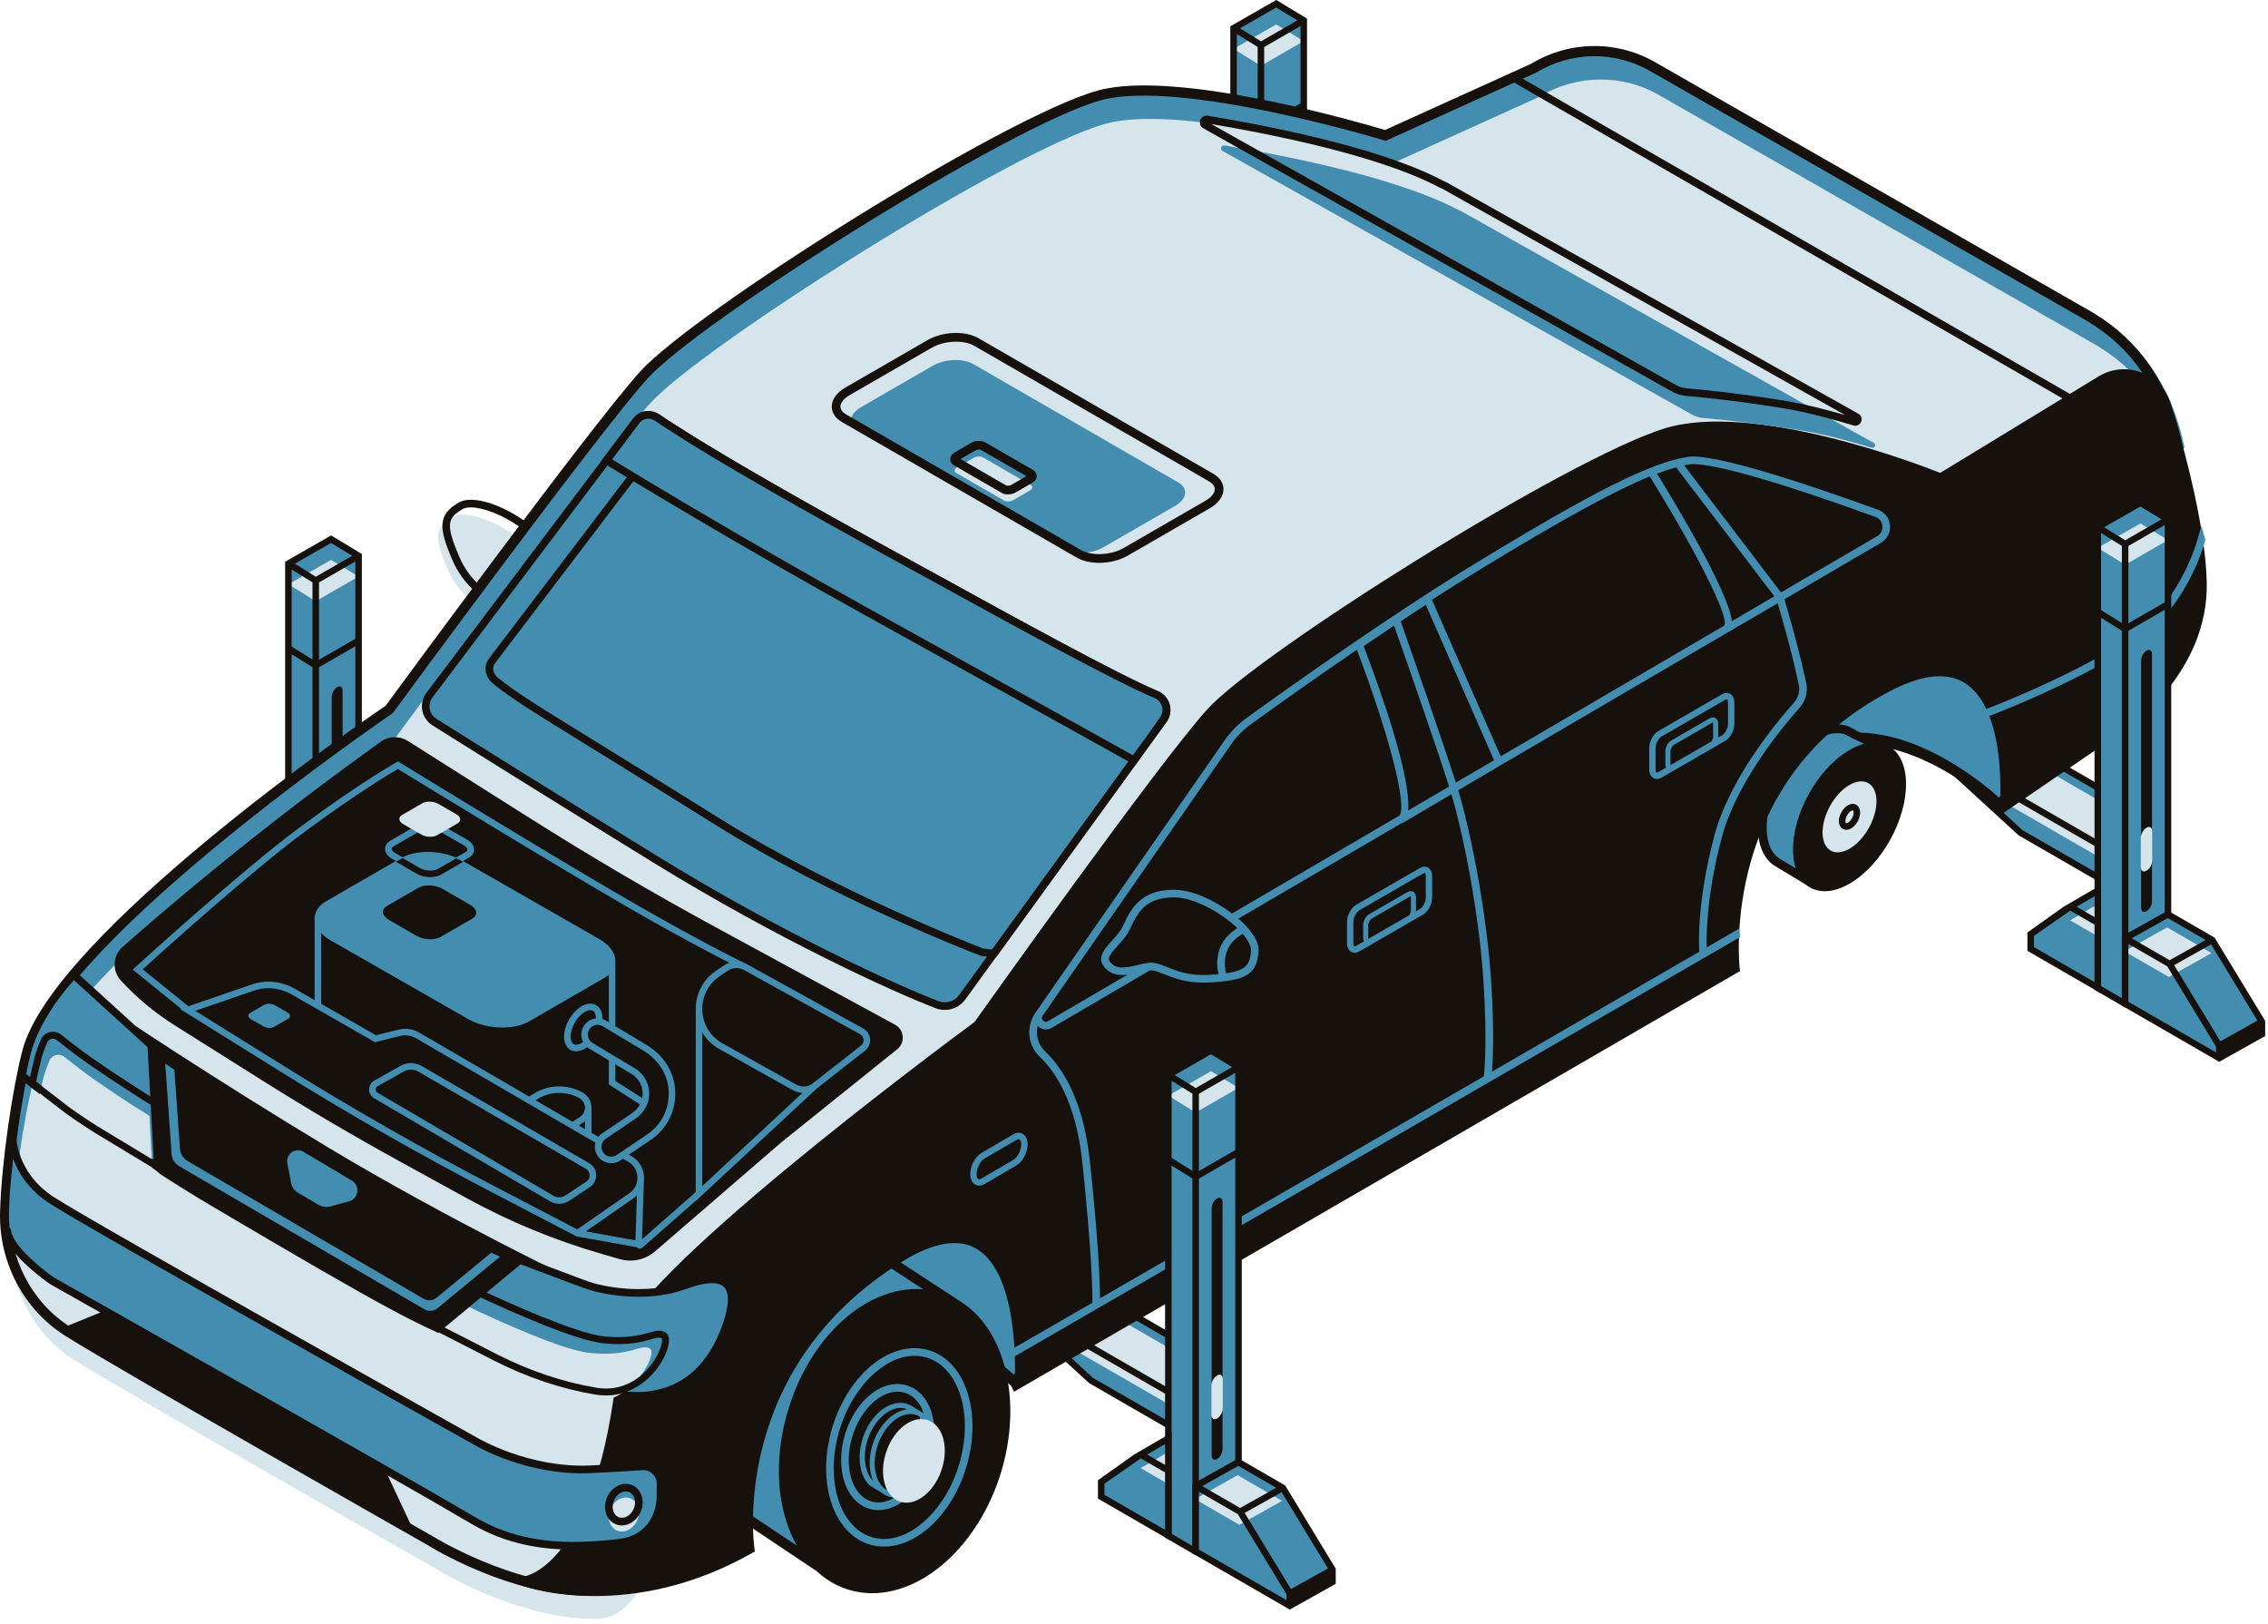 <?xml version="1.0" encoding="UTF-8"?> <svg xmlns="http://www.w3.org/2000/svg" width="229" height="164" viewBox="0 0 229 164" fill="none"><path d="M131.64 48.476L127.314 50.972V4.557L131.64 2.062V48.476Z" fill="#428DB0"></path><path d="M127.315 50.972L124.555 49.369V2.847L127.315 4.557V50.972Z" fill="#428DB0"></path><path d="M124.551 2.847L128.856 0.382L131.637 2.062L127.311 4.557L124.551 2.847Z" fill="#428DB0"></path><path d="M124.553 4.935L128.858 2.47L131.639 4.15L127.313 6.645L124.553 4.935Z" fill="#D6E5EC"></path><path d="M131.97 2.252V1.876L131.644 1.679L128.864 0L124.561 2.463L124.225 2.655V3.029V49.557L126.985 51.161L127.314 51.352L127.643 51.162L131.969 48.666V2.252H131.97ZM128.856 0.763L130.994 2.055L127.321 4.173L125.198 2.857L128.856 0.763ZM124.884 49.179V3.438L126.985 4.741V50.401L124.884 49.179ZM131.312 48.287L127.644 50.403V4.749L131.312 2.633V48.287Z" fill="#16110D"></path><path d="M127.309 13.505L124.382 11.691L124.728 11.132L127.321 12.739L131.477 10.34L131.806 10.911L127.309 13.505Z" fill="#16110D"></path><path d="M129.516 41.593L129.44 41.637C129.157 41.8 128.928 41.627 128.928 41.25V16.326C128.928 15.949 129.157 15.51 129.44 15.347L129.516 15.303C129.799 15.14 130.028 15.313 130.028 15.69V40.614C130.028 40.992 129.799 41.43 129.516 41.593Z" fill="#16110D"></path><path d="M129.517 37.502L129.437 37.548C129.14 37.72 128.899 37.538 128.899 37.141V34.25C128.899 33.854 129.14 33.394 129.437 33.222L129.517 33.176C129.814 33.004 130.055 33.186 130.055 33.583V36.474C130.055 36.871 129.814 37.331 129.517 37.502Z" fill="#D6E5EC"></path><path d="M117.777 45.434L124.554 49.349V42.789L121.756 41.172L117.777 43.94V45.434Z" fill="#428DB0"></path><path d="M121.756 41.172L124.554 39.544V42.789L121.756 41.172Z" fill="#428DB0"></path><path d="M121.756 42.544L124.554 40.916V44.161L121.756 42.544Z" fill="#D6E5EC"></path><path d="M121.1 41.173L117.448 43.768V45.625L124.883 49.92V43.36V42.599V38.971L121.1 41.173ZM124.225 48.779L118.107 45.244V44.113L121.773 41.562L124.225 42.979V48.779ZM124.225 40.116V42.218L122.413 41.171L124.225 40.116Z" fill="#16110D"></path><path d="M136.819 56.449L127.314 50.959V44.356L131.805 46.949L136.819 55.204V56.449Z" fill="#428DB0"></path><path d="M131.806 46.949L136.113 44.533L141.127 52.789L136.82 55.204L131.806 46.949Z" fill="#428DB0"></path><path d="M127.314 44.356L131.621 41.94L136.112 44.533L131.805 46.949L127.314 44.356Z" fill="#428DB0"></path><path d="M127.241 45.673L131.548 43.257L136.039 45.85L131.732 48.266L127.241 45.673Z" fill="#D6E5EC"></path><path d="M141.455 52.981V52.695L141.242 52.345L136.57 44.653L136.35 44.29L136.115 44.154L131.624 41.561L127.314 43.978L126.985 44.163V44.546V51.15L136.49 56.64L136.817 56.829L137.148 56.643L141.455 54.227V52.981ZM140.667 52.668L136.936 54.761L132.264 47.068L135.995 44.975L140.667 52.668ZM131.618 42.319L135.446 44.528L131.807 46.569L127.979 44.359L131.618 42.319ZM127.643 50.768V44.925L127.917 45.083L131.567 47.191L136.49 55.296V55.878L127.643 50.768Z" fill="#16110D"></path><path d="M36.207 102.533L31.881 105.029V58.614L36.207 56.119V102.533Z" fill="#428DB0"></path><path d="M31.881 105.029L29.121 103.426V56.904L31.881 58.614V105.029Z" fill="#428DB0"></path><path d="M29.117 56.904L33.423 54.439L36.203 56.119L31.877 58.614L29.117 56.904Z" fill="#428DB0"></path><path d="M29.119 58.991L33.425 56.526L36.205 58.207L31.879 60.702L29.119 58.991Z" fill="#D6E5EC"></path><path d="M36.537 56.309V55.933L36.211 55.736L33.431 54.057L29.129 56.52L28.793 56.713V57.087V103.615L31.553 105.219L31.882 105.41L32.211 105.22L36.538 102.725V56.309H36.537ZM33.422 54.82L35.56 56.112L31.887 58.231L29.764 56.915L33.422 54.82ZM29.45 103.236V57.495L31.551 58.798V104.458L29.45 103.236ZM35.878 102.343L32.21 104.459V58.805L35.878 56.689V102.343Z" fill="#16110D"></path><path d="M31.875 67.562L28.948 65.748L29.295 65.188L31.887 66.796L36.043 64.397L36.372 64.968L31.875 67.562Z" fill="#16110D"></path><path d="M34.081 95.65L34.004 95.694C33.721 95.857 33.492 95.684 33.492 95.307V70.383C33.492 70.006 33.721 69.567 34.004 69.404L34.081 69.36C34.364 69.197 34.593 69.37 34.593 69.747V94.671C34.594 95.048 34.364 95.487 34.081 95.65Z" fill="#16110D"></path><path d="M34.084 91.559L34.004 91.605C33.707 91.777 33.466 91.595 33.466 91.198V88.308C33.466 87.912 33.707 87.452 34.004 87.28L34.084 87.234C34.381 87.062 34.622 87.244 34.622 87.641V90.532C34.622 90.927 34.381 91.388 34.084 91.559Z" fill="#D6E5EC"></path><path d="M22.344 99.491L29.121 103.406V96.845L26.324 95.229L22.344 97.997V99.491Z" fill="#428DB0"></path><path d="M26.323 95.23L29.12 93.601V96.846L26.323 95.23Z" fill="#428DB0"></path><path d="M26.323 96.601L29.12 94.972V98.218L26.323 96.601Z" fill="#D6E5EC"></path><path d="M25.668 95.23L22.016 97.825V99.682L29.451 103.977V97.416V96.655V93.027L25.668 95.23ZM28.792 102.836L22.674 99.301V98.17L26.34 95.62L28.792 97.037V102.836ZM28.792 94.173V96.275L26.98 95.228L28.792 94.173Z" fill="#16110D"></path><path d="M41.386 110.505L31.881 105.015V98.412L36.372 101.005L41.386 109.261V110.505Z" fill="#428DB0"></path><path d="M36.372 101.005L40.679 98.59L45.693 106.846L41.386 109.261L36.372 101.005Z" fill="#428DB0"></path><path d="M31.881 98.412L36.188 95.997L40.679 98.59L36.372 101.005L31.881 98.412Z" fill="#428DB0"></path><path d="M31.808 99.73L36.115 97.314L40.606 99.907L36.299 102.323L31.808 99.73Z" fill="#D6E5EC"></path><path d="M46.022 107.038V106.752L45.809 106.402L41.137 98.71L40.917 98.347L40.681 98.211L36.19 95.618L31.88 98.035L31.551 98.219V98.602V105.206L41.056 110.696L41.383 110.885L41.714 110.699L46.021 108.283L46.022 107.038ZM45.234 106.725L41.503 108.818L36.831 101.125L40.562 99.032L45.234 106.725ZM36.185 96.376L40.013 98.585L36.374 100.626L32.546 98.416L36.185 96.376ZM32.21 104.825V98.982L32.483 99.14L36.133 101.248L41.056 109.353V109.935L32.21 104.825Z" fill="#16110D"></path><path d="M213.845 89.746L203.983 84.052L194.12 75.01L213.845 86.398V89.746Z" fill="#428DB0"></path><path d="M214.176 90.317L203.819 84.338L191.684 73.223L214.176 86.208V90.317ZM196.557 76.797L204.207 83.809L213.518 89.176V86.589L196.557 76.797Z" fill="#16110D"></path><path d="M212.953 85.875L183.864 69.08L188.803 66.228L217.892 83.023L212.953 85.875Z" fill="#428DB0"></path><path d="M212.953 87.118L183.864 70.323L188.803 67.471L217.893 84.266L212.953 87.118Z" fill="#D6E5EC"></path><path d="M212.953 86.255L212.788 86.161L183.205 69.08L188.803 65.848L218.551 83.023L212.953 86.255ZM184.523 69.08L212.953 85.495L217.234 83.023L188.804 66.609L184.523 69.08Z" fill="#16110D"></path><path d="M119.997 145.051L110.134 139.357L100.271 130.315L119.997 141.703V145.051Z" fill="#428DB0"></path><path d="M120.327 145.622L109.97 139.643L97.835 128.528L120.327 141.513V145.622ZM102.709 132.102L110.358 139.114L119.669 144.481V141.894L102.709 132.102Z" fill="#16110D"></path><path d="M119.106 141.18L90.016 124.385L94.956 121.533L124.045 138.328L119.106 141.18Z" fill="#428DB0"></path><path d="M119.106 142.423L90.016 125.628L94.956 122.776L124.045 139.571L119.106 142.423Z" fill="#D6E5EC"></path><path d="M119.104 141.56L118.939 141.466L89.356 124.385L94.954 121.153L124.701 138.328L119.104 141.56ZM90.674 124.385L119.104 140.8L123.385 138.327L94.955 121.913L90.674 124.385Z" fill="#16110D"></path><path d="M201.929 81.305C201.929 81.305 190.388 69.915 181.226 76.536C172.064 83.156 177.028 70.364 177.028 70.364L205.477 56.235L209.105 70.937L201.929 81.305Z" fill="#428DB0"></path><path d="M201.842 82.378C200.873 81.131 199.732 80.03 198.433 79.131C194.88 76.671 187.698 72.878 181.527 76.953C178.804 78.751 177.084 79.397 176.026 78.581C174.021 77.033 176.11 71.31 176.549 70.179L176.622 69.993L176.8 69.904L205.823 55.491L209.66 71.04L201.842 82.378ZM187.567 73.972C194.042 73.972 200.17 79.027 201.845 80.526L208.553 70.835L205.135 56.98L177.439 70.734C176.491 73.253 175.649 76.989 176.656 77.766C176.946 77.988 177.94 78.275 180.926 76.119C183.068 74.571 185.339 73.972 187.567 73.972Z" fill="#16110D"></path><path d="M186.129 84.034C186.867 83.027 187.475 81.886 187.888 80.716L190.256 75.577L187.221 74.152C187.019 73.99 186.57 73.787 186.33 73.693L186.547 73.765L186.546 73.766C185.604 73.399 184.396 73.561 183.084 74.355C180.171 76.119 177.868 80.309 177.939 83.713C177.975 85.416 178.598 86.6 179.577 87.137L182.888 89.132L186.129 84.034Z" fill="#428DB0"></path><path d="M183.03 89.731L179.352 87.514C178.202 86.884 177.54 85.534 177.501 83.723C177.427 80.184 179.83 75.814 182.857 73.981C184.221 73.156 185.577 72.931 186.677 73.347L186.686 73.351C186.693 73.353 186.7 73.356 186.707 73.359L186.701 73.374C186.915 73.467 187.239 73.621 187.451 73.777L190.838 75.368L188.288 80.902C187.882 82.059 187.256 83.241 186.493 84.284L183.03 89.731ZM185.519 74.02C184.847 74.02 184.09 74.261 183.312 74.731C180.524 76.42 178.311 80.445 178.379 83.704C178.41 85.188 178.911 86.271 179.789 86.753L182.749 88.536L185.774 83.775C186.491 82.797 187.079 81.69 187.473 80.571L189.674 75.79L186.946 74.495C186.816 74.39 186.457 74.217 186.181 74.107C185.972 74.049 185.75 74.02 185.519 74.02Z" fill="#16110D"></path><path d="M192.45 79.016C192.527 82.698 190.036 87.229 186.886 89.137C183.736 91.045 181.12 89.607 181.043 85.925C180.966 82.243 183.457 77.712 186.607 75.804C189.757 73.896 192.373 75.334 192.45 79.016Z" fill="#16110D"></path><path d="M189.467 80.822C189.504 82.579 188.315 84.742 186.811 85.653C185.308 86.564 184.059 85.877 184.022 84.12C183.985 82.363 185.174 80.2 186.677 79.289C188.182 78.378 189.431 79.065 189.467 80.822Z" fill="#D6E5EC"></path><path d="M186.417 83.781C186.294 83.781 186.177 83.753 186.072 83.694C185.824 83.558 185.677 83.279 185.67 82.928C185.657 82.334 186.047 81.626 186.556 81.317C186.854 81.136 187.17 81.108 187.418 81.246C187.666 81.382 187.813 81.661 187.819 82.011C187.832 82.606 187.443 83.314 186.934 83.622C186.762 83.728 186.585 83.781 186.417 83.781ZM187.072 81.818C187.036 81.818 186.976 81.833 186.898 81.881C186.588 82.07 186.322 82.552 186.329 82.915C186.332 83.04 186.367 83.104 186.39 83.117C186.413 83.131 186.487 83.125 186.593 83.06C186.903 82.872 187.168 82.389 187.161 82.026C187.158 81.901 187.124 81.836 187.101 81.824C187.095 81.821 187.084 81.818 187.072 81.818Z" fill="#16110D"></path><path d="M47.377 60.516C48.915 58.454 50.529 56.301 52.131 54.178C49.913 52.515 46.921 51.461 45.688 52.186C43.893 53.24 43.82 54.214 45.159 57.372C45.827 58.944 46.657 59.852 47.377 60.516Z" fill="#D6E5EC"></path><path d="M59.639 161.388C51.625 161.389 43.69 156.467 43.353 156.256C43.07 156.095 12.982 139.012 6.933 135.232L6.748 135.115C2.584 132.463 0.087 127.688 0.23 122.651C0.376 117.509 1.515 110.065 2.487 106.339C5.534 94.656 36.994 73.017 39.167 71.533C40.326 69.953 59.839 43.375 64.827 37.835C70.269 31.789 101.621 12.039 111.087 9.425C119.021 7.235 137.85 12.749 140.067 13.414L154.828 6.724C158.744 4.353 163.617 4.337 167.548 6.684L211.519 31.834C216.232 34.648 219.258 39.051 220.52 44.928L220.566 45.139L210.09 60.948L209.958 61.009L129.001 98.81L69.331 137.397C69.194 140.172 67.89 161.299 59.851 161.388C59.781 161.388 59.71 161.388 59.639 161.388Z" fill="#428DB0"></path><path d="M102.45 139.549C102.45 139.549 90.938 128.353 81.776 134.974C72.614 141.594 77.578 128.802 77.578 128.802L106.027 114.673L109.655 129.375L102.45 139.549Z" fill="#428DB0"></path><path d="M102.39 140.508L102.093 139.918C101.979 139.809 90.777 129.1 82.077 135.389C79.434 137.301 77.634 137.833 76.576 137.017C74.571 135.469 76.66 129.746 77.099 128.615L77.172 128.429L77.35 128.34L106.373 113.927L110.212 129.48L102.39 140.508ZM88.197 132.384C94.637 132.384 100.709 137.316 102.366 138.778L109.1 129.269L105.683 115.417L77.987 129.172C77.039 131.691 76.197 135.425 77.204 136.203C77.491 136.426 78.487 136.712 81.474 134.556C83.645 132.989 85.944 132.384 88.197 132.384Z" fill="#16110D"></path><path d="M155.472 9.753L140.507 16.536C140.507 16.536 119.831 10.23 111.627 12.495C102.196 15.099 70.767 35.025 65.612 40.753C60.457 46.481 39.933 74.482 39.933 74.482C39.933 74.482 6.464 97.248 3.388 109.043C2.388 112.876 1.286 120.341 1.147 125.24C1.01 130.066 3.356 134.662 7.427 137.255C7.487 137.293 7.548 137.332 7.609 137.37C13.719 141.189 44.03 158.395 44.03 158.395C44.03 158.395 52.222 163.535 60.25 163.447C68.279 163.359 69.233 139.683 69.233 139.683L159.874 68.79L210.143 63.118L220.42 47.61C218.926 40.656 215.144 36.93 211.667 34.854L167.687 9.699C163.92 7.451 159.218 7.471 155.472 9.753Z" fill="#D6E5EC"></path><path d="M59.414 161.1C51.399 161.101 43.465 156.179 43.128 155.968C42.844 155.808 12.757 138.724 6.708 134.944L6.524 134.827C2.36 132.175 -0.137 127.4 0.006 122.363C0.152 117.221 1.29 109.777 2.263 106.051C5.31 94.368 36.77 72.729 38.943 71.245C40.102 69.665 59.615 43.087 64.603 37.547C70.045 31.501 101.397 11.751 110.863 9.137C118.797 6.947 137.627 12.461 139.843 13.126L154.604 6.436C158.52 4.065 163.393 4.049 167.324 6.396L211.295 31.546C216.008 34.36 219.034 38.764 220.296 44.641L220.343 44.852L209.867 60.661L209.735 60.722L128.778 98.523L69.108 137.11C68.971 139.885 67.667 161.012 59.628 161.101C59.556 161.1 59.484 161.1 59.414 161.1ZM7.252 134.073C13.283 137.841 43.352 154.914 43.655 155.086C43.754 155.147 51.701 160.072 59.419 160.072C59.484 160.072 59.549 160.072 59.616 160.071C65.799 160.005 67.83 143.25 68.091 136.8L68.101 136.534L68.325 136.39L128.28 97.625L209.166 59.851L219.243 44.645C218.016 39.163 215.169 35.055 210.774 32.432L166.803 7.282C163.18 5.121 158.704 5.14 155.109 7.329L155.054 7.358L139.912 14.221L139.728 14.164C139.522 14.101 119.096 7.926 111.134 10.127C102.052 12.635 70.597 32.42 65.363 38.233C60.284 43.877 39.923 71.643 39.717 71.922L39.592 72.043C39.26 72.27 6.248 94.835 3.255 106.309C2.318 109.905 1.174 117.394 1.031 122.392C0.899 127.068 3.215 131.5 7.075 133.959L6.98 134.507L7.252 134.073Z" fill="#16110D"></path><path d="M48.245 59.979L47.932 59.689C47.228 59.04 46.329 58.081 45.62 56.412C44.3 53.301 44.206 51.977 46.307 50.743C47.773 49.881 50.953 51.09 53.178 52.759L53.488 52.991L53.255 53.3C51.653 55.422 50.04 57.575 48.502 59.636L48.245 59.979ZM47.54 51.226C47.196 51.226 46.908 51.284 46.697 51.408C45.185 52.296 44.985 52.942 46.329 56.112C46.881 57.411 47.536 58.223 48.143 58.827C49.527 56.973 50.967 55.052 52.402 53.149C50.729 51.977 48.774 51.226 47.54 51.226Z" fill="#16110D"></path><path d="M92.409 141.384L96.742 131.857L88.71 126.614C88.382 126.365 88.04 126.136 87.68 125.942L87.648 125.922L87.647 125.923C87 125.579 86.302 125.325 85.555 125.176C79.499 123.969 73.652 130.087 71.799 138.568C70.38 145.064 69.531 149.751 74.085 152.303C74.12 152.325 75.817 153.569 75.852 153.591L83.497 158.703L88.971 149.139C90.443 147.165 91.584 144.772 92.29 142.103C92.354 141.862 92.354 141.623 92.409 141.384Z" fill="#428DB0"></path><path d="M99.935 134.438C99.226 133.302 98.368 132.376 97.39 131.676L97.393 131.669L89.02 126.207C88.645 125.921 88.285 125.686 87.888 125.469C87.188 125.098 86.438 124.829 85.656 124.672C79.454 123.439 73.285 129.365 71.298 138.458C69.953 144.611 68.793 149.925 73.793 152.725C73.836 152.755 74.182 153.009 74.554 153.281C75.037 153.635 75.565 154.019 75.565 154.019L82.441 158.616C83.717 159.799 85.233 160.542 86.919 160.776C87.303 160.829 87.687 160.855 88.073 160.855C93.65 160.855 99.308 155.402 101.302 147.858C102.608 142.92 102.097 137.904 99.935 134.438ZM75.163 152.451C74.757 152.154 74.38 151.88 74.336 151.854C70.171 149.519 70.85 145.326 72.302 138.676C73.983 130.981 78.979 125.543 84.071 125.543C84.533 125.543 84.994 125.587 85.456 125.68C86.137 125.816 86.795 126.05 87.435 126.395C87.75 126.564 88.063 126.77 88.427 127.045L93.213 130.169C87.145 129.694 80.973 135.663 79.136 144.062C78.155 148.554 78.652 152.846 80.465 156.057L76.139 153.165C76.083 153.125 75.604 152.775 75.163 152.451Z" fill="#16110D"></path><path d="M96.819 138.719C95.942 137.342 94.719 136.471 93.283 136.201C89.323 135.468 85.068 139.466 83.773 145.13C83.029 148.384 83.454 151.598 84.908 153.724C85.82 155.059 87.066 155.878 88.508 156.092C88.76 156.13 89.013 156.147 89.267 156.147C92.828 156.147 96.446 152.534 97.736 147.524V147.523C98.58 144.239 98.238 140.946 96.819 138.719ZM96.988 147.333V147.332C95.727 152.241 91.972 155.832 88.621 155.33C87.397 155.148 86.332 154.443 85.544 153.289C84.209 151.337 83.828 148.35 84.523 145.301C85.618 140.514 89.075 136.886 92.348 136.886C92.614 136.886 92.879 136.91 93.14 136.959C94.363 137.188 95.411 137.94 96.17 139.133C97.475 141.184 97.781 144.249 96.988 147.333Z" fill="#428DB0"></path><path d="M93.521 141.419C92.954 140.528 92.161 139.965 91.228 139.791C88.685 139.313 85.976 141.855 85.154 145.447C84.685 147.507 84.957 149.544 85.882 150.898C86.473 151.761 87.279 152.29 88.217 152.43C88.38 152.454 88.543 152.466 88.706 152.466C90.012 152.466 91.318 151.697 92.357 150.457C93.203 149.796 93.922 148.747 94.296 147.469V147.468C94.619 146.362 94.632 145.245 94.358 144.324C94.293 143.226 94.027 142.213 93.521 141.419ZM90.099 150.664L90.095 150.663L91.218 149.94C91.626 149.645 91.999 149.266 92.329 148.815L92.78 148.355C92.378 149.196 91.868 149.934 91.283 150.492C90.888 150.659 90.485 150.73 90.099 150.664ZM93.596 145.428L93.426 143.569C93.456 143.61 93.487 143.649 93.515 143.693C93.604 144.243 93.649 144.819 93.596 145.428ZM88.011 146.164C87.692 147.379 87.763 148.577 88.157 149.514C87.371 148.725 87.105 147.222 87.511 145.68C88.094 143.46 89.849 141.865 91.323 142.191C91.392 142.206 91.455 142.236 91.517 142.264L91.579 142.289C90.062 142.496 88.57 144.041 88.011 146.164ZM88.831 149.759C88.284 148.9 88.162 147.604 88.507 146.294C89.04 144.269 90.539 142.763 91.924 142.763C92.057 142.763 92.19 142.777 92.32 142.806C92.444 142.833 92.564 142.875 92.678 142.928L92.852 143.032C92.855 143.034 92.858 143.036 92.862 143.038L93.237 147.155L91.949 148.469L91.924 148.498C91.624 148.913 91.286 149.258 90.928 149.517L89.528 150.417L89.279 150.265C89.113 150.125 88.96 149.962 88.831 149.759ZM88.329 151.666C87.61 151.559 86.984 151.143 86.518 150.462C85.713 149.283 85.483 147.473 85.906 145.617C86.571 142.709 88.652 140.504 90.616 140.504C90.774 140.504 90.931 140.519 91.085 140.548C91.804 140.682 92.421 141.126 92.871 141.833C93.032 142.086 93.151 142.38 93.261 142.68L92.258 142.079C92.151 142.004 92.04 141.934 91.939 141.886L91.58 141.735C91.532 141.716 91.485 141.701 91.433 141.69C89.662 141.299 87.676 143.029 87.012 145.55C86.549 147.311 86.846 149.044 87.796 149.962L88.082 150.134C88.186 150.21 88.327 150.307 88.457 150.365L88.982 150.686C89.283 150.93 89.625 151.1 90.005 151.169C90.113 151.189 90.221 151.194 90.33 151.199C89.677 151.577 88.992 151.768 88.329 151.666Z" fill="#428DB0"></path><path d="M95.147 148.162C94.49 150.409 92.716 151.968 91.152 151.684C89.566 151.395 88.748 149.316 89.359 146.997C89.983 144.626 91.842 142.961 93.476 143.324C95.086 143.679 95.819 145.865 95.147 148.162Z" fill="#D6E5EC"></path><path d="M43.368 70.174L64.284 42.452C64.796 41.773 65.722 41.705 66.421 42.187C69.609 44.383 76.994 48.788 88.318 55.005C99.894 61.359 112.011 68.112 116.773 70.13C117.77 70.553 118.105 71.793 117.465 72.666L97.149 100.694C96.571 101.483 95.543 101.789 94.629 101.439C90.535 99.868 78.972 94.65 66.089 86.713C54.37 79.493 46.987 74.867 43.861 72.898C42.927 72.311 42.703 71.055 43.368 70.174Z" fill="#428DB0"></path><path d="M100.544 96.688L100.323 96.665C99.145 96.545 99.007 96.492 98.933 96.463C97.443 95.892 84.037 90.665 72.147 83.222C66.95 79.969 63.02 77.546 59.99 75.678C54.059 72.021 51.605 70.508 49.789 69.029C48.964 68.358 48.781 67.27 49.364 66.499L67.592 42.531L67.893 42.726C71.997 45.396 79.317 49.644 88.503 54.688L92.886 57.098C103.116 62.726 112.778 68.041 116.922 69.798C117.504 70.045 117.934 70.536 118.101 71.143C118.27 71.755 118.151 72.402 117.775 72.916L100.544 96.688ZM67.773 43.567L49.979 66.965C49.603 67.462 49.843 68.08 50.276 68.431C52.052 69.878 54.495 71.384 60.396 75.022C63.427 76.89 67.357 79.314 72.557 82.569C84.588 90.101 98.619 95.517 99.21 95.744C99.23 95.75 99.388 95.791 100.181 95.876L117.154 72.462C117.392 72.138 117.466 71.732 117.361 71.348C117.256 70.968 116.987 70.662 116.624 70.508C112.444 68.736 102.765 63.411 92.517 57.774L88.134 55.365C79.149 50.432 71.944 46.257 67.773 43.567Z" fill="#16110D"></path><path d="M116.742 70.132C111.98 68.113 99.863 61.361 88.287 55.006C76.963 48.789 69.578 44.385 66.39 42.188C65.69 41.706 64.764 41.775 64.253 42.453L61.217 46.477C61.217 46.477 72.964 53.718 87.714 61.881C102.464 70.044 114.512 76.765 114.512 76.765L115.115 75.95L117.434 72.669C118.075 71.794 117.74 70.554 116.742 70.132Z" fill="#428DB0"></path><path d="M118.102 71.122C117.935 70.514 117.505 70.023 116.923 69.776C112.777 68.019 103.112 62.702 92.878 57.072L88.504 54.666C78.206 49.013 70.237 44.348 66.639 41.868C66.189 41.557 65.676 41.441 65.198 41.505C64.712 41.562 64.259 41.801 63.944 42.218L60.652 46.58L60.674 46.594L43.06 69.942C42.676 70.45 42.522 71.099 42.636 71.722C42.75 72.341 43.122 72.889 43.655 73.225C47.014 75.339 54.369 79.946 65.886 87.041C78.76 94.973 90.227 100.163 94.491 101.8C94.787 101.913 95.093 101.967 95.397 101.967C96.194 101.967 96.969 101.593 97.461 100.921L114.612 77.26L114.62 77.265L115.456 76.096L117.776 72.895C118.152 72.381 118.272 71.734 118.102 71.122ZM114.389 76.253C112.422 75.157 101.272 68.943 87.9 61.542C74.788 54.286 63.931 47.685 61.8 46.382L64.59 42.684C64.694 42.547 64.824 42.443 64.97 42.373C64.979 42.369 64.988 42.368 64.997 42.364C65.118 42.31 65.251 42.286 65.386 42.278C65.489 42.275 65.592 42.278 65.697 42.301C65.714 42.304 65.73 42.305 65.747 42.309C65.892 42.348 66.036 42.412 66.171 42.505C69.789 44.999 77.782 49.678 88.101 55.344L92.475 57.749C102.726 63.388 112.409 68.715 116.591 70.487C116.955 70.641 117.224 70.947 117.329 71.328C117.434 71.712 117.36 72.117 117.12 72.445L115.914 74.152L114.389 76.253ZM96.837 100.467C96.364 101.113 95.515 101.367 94.767 101.079C90.526 99.452 79.116 94.286 66.29 86.384C54.777 79.29 47.423 74.686 44.066 72.572C43.709 72.348 43.47 71.996 43.394 71.582C43.318 71.164 43.418 70.747 43.675 70.405L61.334 46.998C63.236 48.163 74.206 54.843 87.526 62.215C100.785 69.552 111.83 75.707 113.933 76.88L96.837 100.467Z" fill="#16110D"></path><path d="M219.195 40.79C218.752 39.319 217.673 38.159 216.236 37.609C214.792 37.056 213.208 37.2 211.89 38.005L195.902 47.743C193.609 46.835 177.064 40.504 168.114 43.242C158.299 46.247 127.011 65.934 121.868 71.648C116.882 77.189 99.449 101.708 98.402 103.18C94.473 106.082 63.017 129.501 62.556 135.575C60.869 157.822 53.065 159.14 52.991 159.15L50.761 159.408L52.881 160.146C53.101 160.222 55.838 161.142 60.073 161.141C64.233 161.141 69.836 160.254 75.915 156.812L76.224 156.638L76.17 156.287C76.142 156.108 73.597 138.269 91.018 127.419C94.205 125.432 96.766 124.988 98.617 126.092C103.08 128.758 102.459 139.444 102.452 139.552L102.392 140.51L175.397 98.214L175.691 98.045L175.651 97.709C175.627 97.517 173.569 78.414 191.217 69.589C194.305 68.043 196.762 67.86 198.523 69.05C202.65 71.837 201.94 81.213 201.933 81.307L201.845 82.38L214.766 73.561C215.102 73.328 223.01 67.764 222.816 58.807C222.696 53.453 220.78 46.054 219.195 40.79Z" fill="#16110D"></path><path d="M189.625 51.468C183.629 49.286 173.158 45.692 170.408 46.128C166.705 46.713 161.026 49.547 149.455 56.585C140.215 62.207 129.871 69.587 125.853 72.498C124.999 73.117 124.257 73.874 123.649 74.748L104.648 102.1C104.645 102.104 104.645 102.109 104.642 102.113C103.567 103.523 103.712 105.489 104.988 106.702C106.589 108.223 108.631 111.29 109.273 117.267C110.256 126.429 110.305 130.587 110.3 131.527L102.217 136.187L102.4 136.972L175.696 94.613L175.626 93.739L172.33 95.654C172.283 94.213 172.338 90.255 173.847 84.556C175.298 79.075 179.833 73.559 181.716 71.441C182.324 70.756 182.568 69.812 182.367 68.914C182.228 68.295 182.053 67.53 181.885 66.811C181.39 64.696 180.461 61.468 180.18 60.504L180.296 60.436L180.292 60.43L189.922 54.798C190.548 54.433 190.896 53.757 190.83 53.036C190.767 52.315 190.304 51.714 189.625 51.468ZM169.237 47.187L179.153 60.204L174.87 62.709C174.51 59.651 168.991 50.541 167.307 47.819C168.006 47.555 168.642 47.346 169.237 47.187ZM149.857 57.244C157.742 52.448 162.942 49.587 166.574 48.1C171.355 55.8 174.641 62.38 174.103 63.158L151.527 76.363L144.583 60.556C146.347 59.417 148.122 58.299 149.857 57.244ZM143.962 61.058L150.855 76.756L146.995 79.013C145.605 74.629 142.043 64.485 141.425 62.726C142.287 62.155 143.141 61.591 143.962 61.058ZM140.763 63.164C141.544 65.384 145.008 75.264 146.315 79.412L142.178 81.832C142.506 78.436 139.359 69.613 137.691 65.232C138.735 64.52 139.759 63.832 140.763 63.164ZM105.28 102.541L124.281 75.189C124.839 74.386 125.52 73.691 126.304 73.124C128.445 71.572 132.392 68.747 137.002 65.6C140.277 74.214 142.108 81.379 141.297 82.347L124.398 92.231C122.671 90.917 120.383 89.831 118.534 89.831C115.118 89.831 114.163 91.847 113.467 93.319L113.388 93.487C113.133 94.02 112.695 94.507 112.272 94.978C111.552 95.776 110.808 96.601 111.388 97.471C112 98.389 112.928 98.512 113.83 98.413L105.803 103.108C105.548 103.255 105.365 103.089 105.314 103.035C105.264 102.979 105.114 102.782 105.28 102.541ZM123.169 95.735C122.773 96.783 122.9 97.783 123.032 98.352C122.758 98.377 122.486 98.403 122.163 98.423C120.119 98.55 118.846 98.045 117.833 97.64C117.242 97.404 116.721 97.196 116.197 97.196C116.127 97.196 116.057 97.2 115.986 97.207C115.657 97.243 115.302 97.329 114.926 97.42C113.591 97.742 112.603 97.901 112.031 97.043C111.808 96.709 112.123 96.295 112.845 95.493C113.285 95.006 113.783 94.453 114.084 93.818L114.166 93.648C114.841 92.22 115.607 90.601 118.535 90.601C120.582 90.601 123.336 92.161 124.935 93.709C124.399 94.037 123.565 94.685 123.169 95.735ZM125.476 94.282C126.031 94.941 126.343 95.553 126.314 95.988C126.216 97.389 125.819 97.974 123.803 98.261C123.691 97.816 123.546 96.92 123.889 96.007C124.241 95.078 125.063 94.516 125.476 94.282ZM149.822 108.671L111.071 131.082C111.058 129.581 110.925 125.439 110.039 117.185C109.373 110.975 107.214 107.753 105.521 106.145C104.807 105.467 104.558 104.486 104.781 103.58C105.008 103.81 105.298 103.937 105.597 103.937C105.799 103.937 106.003 103.883 106.193 103.772L116.105 97.974C116.492 97.935 116.966 98.124 117.546 98.356C118.467 98.724 119.692 99.213 121.54 99.213C121.755 99.213 121.978 99.207 122.21 99.192C125.658 98.981 126.913 98.473 127.081 96.042C127.145 95.122 126.425 94.144 125.81 93.485C125.58 93.239 125.318 92.993 125.037 92.749L141.576 83.075L141.597 83.111L146.55 80.189C147.842 84.574 149.369 92.466 149.796 99.216C150.162 104.967 149.902 107.946 149.822 108.671ZM181.136 66.986C181.304 67.703 181.476 68.465 181.615 69.082C181.762 69.738 181.585 70.429 181.14 70.929C179.222 73.087 174.597 78.717 173.103 84.358C171.387 90.842 171.51 95.046 171.577 96.089L150.643 108.196C150.746 106.934 150.878 104.061 150.568 99.166C150.131 92.264 148.553 84.174 147.235 79.785L151.343 77.362L174.487 63.825L174.49 63.831L174.491 63.83L179.496 60.903C179.826 62.045 180.673 65.011 181.136 66.986ZM189.535 54.132L179.824 59.812L170.05 46.981C170.212 46.948 170.376 46.913 170.529 46.889C170.656 46.869 170.805 46.859 170.976 46.859C173.351 46.859 179.955 48.771 189.362 52.191C189.763 52.337 190.026 52.678 190.065 53.104C190.103 53.531 189.905 53.916 189.535 54.132Z" fill="#428DB0"></path><path d="M103.757 115.538C103.757 115.046 103.576 114.659 103.263 114.477C102.981 114.314 102.643 114.334 102.306 114.529L99.096 116.408C98.463 116.773 97.967 117.708 97.967 118.536C97.967 119.028 98.148 119.414 98.461 119.596C98.588 119.669 98.726 119.705 98.87 119.705C99.047 119.705 99.232 119.651 99.418 119.544L102.628 117.665C103.262 117.3 103.757 116.365 103.757 115.538ZM102.307 117.11L99.096 118.989C99.021 119.032 98.883 119.102 98.782 119.04C98.699 118.991 98.609 118.834 98.609 118.536C98.609 117.936 98.979 117.217 99.418 116.964L102.628 115.086C102.682 115.055 102.77 115.013 102.851 115.013C102.882 115.013 102.914 115.019 102.94 115.035C103.024 115.083 103.114 115.242 103.114 115.54C103.115 116.137 102.745 116.857 102.307 117.11Z" fill="#428DB0"></path><path d="M143.368 87.635L136.925 91.354C136.411 91.651 136.008 92.408 136.008 93.077V95.209C136.008 95.619 136.162 95.943 136.429 96.098C136.537 96.16 136.657 96.191 136.784 96.191C136.934 96.191 137.093 96.146 137.246 96.058L143.689 92.339C144.202 92.042 144.605 91.286 144.605 90.616V88.484C144.605 88.073 144.451 87.749 144.183 87.594C143.942 87.456 143.645 87.474 143.368 87.635ZM142.46 91.918C142.46 92.09 142.385 92.271 142.291 92.404L138.164 94.787C138.159 94.764 138.154 94.74 138.154 94.702V93.41C138.154 93.145 138.328 92.847 138.484 92.757L142.428 90.476C142.437 90.483 142.461 90.529 142.461 90.626L142.46 91.918ZM143.962 90.616C143.962 91.054 143.685 91.6 143.367 91.782L142.959 92.017C142.962 91.984 142.973 91.95 142.973 91.917V90.625C142.973 90.353 142.869 90.137 142.686 90.032C142.525 89.937 142.321 89.948 142.13 90.056L138.226 92.31C137.891 92.503 137.638 92.975 137.638 93.408V94.7C137.638 94.831 137.665 94.947 137.711 95.046L136.925 95.5C136.85 95.543 136.787 95.558 136.751 95.54C136.717 95.52 136.651 95.424 136.651 95.207V93.075C136.651 92.636 136.93 92.091 137.247 91.908L143.69 88.189C143.744 88.158 143.794 88.141 143.829 88.141C143.843 88.141 143.854 88.144 143.863 88.149C143.898 88.169 143.963 88.264 143.963 88.483V90.616H143.962Z" fill="#428DB0"></path><path d="M173.882 70.09L167.439 73.809C166.925 74.106 166.521 74.863 166.521 75.532V77.664C166.521 78.074 166.675 78.398 166.943 78.553C167.051 78.615 167.171 78.646 167.298 78.646C167.449 78.646 167.607 78.601 167.76 78.513L174.203 74.794C174.716 74.497 175.12 73.74 175.12 73.071V70.94C175.12 70.529 174.966 70.205 174.697 70.05C174.459 69.913 174.163 69.928 173.882 70.09ZM172.973 74.373C172.973 74.546 172.899 74.726 172.805 74.86L168.677 77.242C168.672 77.219 168.667 77.195 168.667 77.157V75.865C168.667 75.6 168.841 75.302 168.996 75.212L172.941 72.931C172.95 72.939 172.974 72.984 172.974 73.081V74.373H172.973ZM174.477 73.071C174.477 73.509 174.2 74.054 173.882 74.238L173.473 74.473C173.476 74.439 173.487 74.406 173.487 74.373V73.081C173.487 72.809 173.384 72.593 173.201 72.488C173.04 72.393 172.836 72.403 172.645 72.512L168.738 74.767C168.404 74.96 168.152 75.432 168.152 75.865V77.157C168.152 77.288 168.179 77.404 168.225 77.503L167.439 77.957C167.365 78 167.301 78.015 167.266 77.997C167.232 77.977 167.165 77.881 167.165 77.664V75.532C167.165 75.094 167.445 74.548 167.762 74.365L174.204 70.646C174.258 70.615 174.307 70.599 174.342 70.599C174.356 70.599 174.368 70.602 174.378 70.607C174.412 70.627 174.478 70.723 174.478 70.941V73.071H174.477Z" fill="#428DB0"></path><path d="M221.927 54.311C221.909 54.381 220.142 61.389 214.074 65.082C207.906 68.836 200.511 71.596 200.443 71.621L200.709 72.345C200.777 72.32 208.24 69.535 214.475 65.741C220.811 61.883 222.601 54.794 222.674 54.494L222.275 53.081L221.927 54.311Z" fill="#428DB0"></path><path d="M152.956 7.494L152.571 8.161L208.936 40.623L209.32 39.956L152.956 7.494Z" fill="#16110D"></path><path d="M123.441 15.24L170.744 41.808C171.144 42.037 171.585 42.176 172.045 42.214C173.51 42.336 177.221 42.691 182.057 43.49C184.338 43.867 187.08 44.628 189.003 45.208C189.302 45.298 189.474 44.882 189.202 44.729L147.609 21.359C147.483 21.288 147.35 21.249 147.222 21.181C143.392 19.153 136.041 16.766 123.651 14.685C123.314 14.63 123.145 15.071 123.441 15.24Z" fill="#428DB0"></path><path d="M187.331 42.983C187.267 42.983 187.202 42.974 187.137 42.954C185.24 42.382 182.503 41.622 180.24 41.248C175.383 40.445 171.643 40.09 170.261 39.975C169.745 39.932 169.254 39.779 168.8 39.519L121.495 12.951C121.203 12.784 121.078 12.447 121.191 12.131C121.305 11.81 121.617 11.627 121.96 11.683C135.695 13.99 142.423 16.511 145.649 18.219C145.698 18.245 145.749 18.266 145.8 18.287C145.883 18.322 145.964 18.356 146.045 18.401L187.637 41.771C187.932 41.936 188.05 42.281 187.917 42.591C187.811 42.837 187.582 42.983 187.331 42.983ZM122.308 12.524L169.179 38.849C169.538 39.054 169.921 39.174 170.322 39.208C171.714 39.324 175.48 39.68 180.365 40.488C182.272 40.803 184.499 41.384 186.298 41.903L145.667 19.073C145.613 19.043 145.558 19.021 145.503 18.998C145.431 18.968 145.359 18.937 145.287 18.9C142.15 17.238 135.622 14.792 122.308 12.524Z" fill="#16110D"></path><path d="M58.667 129.559C58.534 129.495 45.22 123.12 33.08 115.817C21.34 108.753 11.618 102.221 11.521 102.155L10.381 101.388L12.919 115.897L16.26 118.599C19.486 120.662 19.486 120.662 27.134 125.156C43.134 134.557 42.649 133.68 46.47 135.642L48.678 136.602L59.868 130.133L58.667 129.559Z" fill="#16110D"></path><path d="M44.238 134.067L52.488 127.21L58.803 129.579C59.415 129.809 60.041 130.001 60.68 130.137C62.459 130.513 65.923 130.962 69.202 129.757C73.88 128.039 74.62 130.234 73.283 133.958C71.947 137.681 69.56 140.259 65.741 140.832C64.68 140.991 63.319 140.933 61.906 140.766C57.844 140.285 53.917 139.01 50.27 137.159L44.238 134.067Z" fill="#428DB0"></path><path d="M2.759 106.18C2.577 106.876 2.393 107.694 2.211 108.592L5.571 111.183C6.885 112.196 8.255 113.134 9.674 113.993L15.941 117.782L15.276 105.547L7.437 98.417C4.963 101.066 3.32 104.027 2.759 106.18Z" fill="#428DB0"></path><path d="M64.311 141.309C63.592 141.309 62.773 141.255 61.862 141.146C57.894 140.677 53.935 139.45 50.097 137.499L43.544 134.142L52.415 126.77L58.939 129.216C59.58 129.458 60.176 129.635 60.761 129.758C62.493 130.126 65.878 130.562 69.069 129.394C71.316 128.567 72.807 128.566 73.633 129.384C74.465 130.211 74.47 131.793 73.647 134.087C72.149 138.258 69.509 140.655 65.799 141.211C65.364 141.277 64.866 141.309 64.311 141.309ZM44.933 133.99L50.446 136.814C54.203 138.722 58.074 139.923 61.952 140.382C63.504 140.568 64.757 140.59 65.683 140.45C69.091 139.939 71.526 137.712 72.921 133.828C73.624 131.869 73.683 130.523 73.089 129.933C72.515 129.365 71.214 129.426 69.335 130.119C65.962 131.359 62.417 130.899 60.6 130.515C59.978 130.383 59.347 130.195 58.668 129.941L52.563 127.65L44.933 133.99Z" fill="#16110D"></path><path d="M16.364 118.489L9.475 114.323C8.05 113.461 6.657 112.507 5.335 111.489L1.785 108.752L1.833 108.517C2.021 107.584 2.208 106.765 2.386 106.083C3.017 103.666 4.845 100.629 7.157 98.155L7.417 97.878L15.652 105.37L16.364 118.489ZM2.636 108.434L5.807 110.878C7.105 111.88 8.473 112.817 9.874 113.663L15.517 117.075L14.9 105.726L7.462 98.961C5.356 101.291 3.709 104.066 3.132 106.277C2.972 106.888 2.805 107.613 2.636 108.434Z" fill="#16110D"></path><path d="M66.695 150.915V149.797C66.695 148.777 65.835 147.972 64.818 148.048C63.742 148.129 62.095 148.232 59.62 148.344C53.219 148.635 48.079 145.545 48.079 145.545C48.079 145.545 9.305 123.841 5.2 121.168C1.095 118.495 1.239 114.439 1.239 114.439C1.239 114.439 1.131 115.059 1.048 115.93C0.772 118.649 0.582 120.057 0.519 122.271C0.502 122.867 0.524 123.46 0.582 124.046C0.673 124.154 0.735 124.256 0.748 124.347C1.045 126.414 5.242 129.311 5.242 129.311C5.242 129.311 39.808 148.805 47.794 153.517C53.092 156.644 58.54 156.166 62.421 155.781C65.067 155.519 66.695 153.575 66.695 150.915Z" fill="#428DB0"></path><path d="M64.336 153.49C63.951 154.382 63.037 154.845 62.294 154.524C61.551 154.204 61.26 153.221 61.645 152.329C62.03 151.437 62.944 150.974 63.687 151.295C64.429 151.616 64.72 152.598 64.336 153.49Z" fill="#D6E5EC"></path><path d="M66.397 148.225C65.958 147.819 65.383 147.614 64.79 147.664C63.445 147.764 61.699 147.864 59.603 147.959C53.427 148.235 48.328 145.243 48.268 145.208C47.88 144.991 9.459 123.481 5.411 120.845C1.55 118.33 1.619 114.607 1.624 114.45L0.859 114.372C0.859 114.372 0.748 115.004 0.665 115.89L0.512 117.373C0.321 119.171 0.185 120.472 0.134 122.261C0.118 122.867 0.139 123.48 0.198 124.082L0.209 124.2L0.284 124.29C0.347 124.365 0.364 124.402 0.366 124.402C0.686 126.61 4.846 129.505 5.053 129.647C5.134 129.693 7.095 130.798 10.129 132.512L6.316 134.067L41.806 154.626L39.158 148.98C42.825 151.076 45.856 152.821 47.598 153.849C51.143 155.94 54.743 156.451 57.853 156.451C59.568 156.451 61.133 156.295 62.458 156.165C65.267 155.886 67.081 153.825 67.081 150.915V149.797C67.08 149.201 66.831 148.629 66.397 148.225ZM66.31 150.915C66.31 153.44 64.805 155.157 62.382 155.397C58.75 155.757 53.269 156.3 47.989 153.184C40.091 148.524 5.776 129.17 5.461 128.993C4.332 128.214 1.353 125.849 1.128 124.293C1.111 124.165 1.055 124.037 0.954 123.898C0.906 123.362 0.889 122.819 0.904 122.282C0.954 120.523 1.082 119.302 1.278 117.453L1.327 116.977C1.83 118.379 2.866 120.108 4.99 121.49C9.059 124.141 47.504 145.663 47.882 145.874C48.095 146.003 53.218 149.028 59.639 148.729C61.743 148.632 63.495 148.533 64.849 148.432C65.227 148.399 65.594 148.531 65.874 148.79C66.156 149.052 66.312 149.41 66.312 149.797V150.915H66.31Z" fill="#16110D"></path><path d="M63.839 149.944C63.43 149.766 62.963 149.767 62.522 149.941C61.986 150.153 61.539 150.605 61.291 151.178C60.823 152.263 61.203 153.475 62.141 153.88C62.348 153.969 62.566 154.012 62.784 154.012C63.552 154.012 64.324 153.489 64.688 152.645C64.936 152.072 64.956 151.436 64.743 150.901C64.569 150.459 64.248 150.119 63.839 149.944ZM63.982 152.338V152.339C63.684 153.033 62.992 153.408 62.447 153.172C61.9 152.936 61.699 152.178 61.999 151.482C62.166 151.096 62.461 150.795 62.807 150.657C62.909 150.617 63.041 150.58 63.19 150.58C63.299 150.58 63.416 150.599 63.535 150.65C63.816 150.772 63.959 151.008 64.029 151.183C64.166 151.532 64.149 151.952 63.982 152.338Z" fill="#16110D"></path><path d="M65.625 136.154C64.72 135.605 63.704 137.019 59.564 136.597C56.735 136.309 50.434 133.403 47.387 131.977L43.175 135.478L48.671 138.392C51.852 140.007 54.67 141.058 58.181 141.652C63.455 142.524 66.53 136.703 65.625 136.154Z" fill="#D6E5EC"></path><path d="M61.172 140.89C60.824 140.89 60.464 140.861 60.09 140.799C56.65 140.217 53.224 139.067 49.903 137.381L43.395 134.049L48.188 130.065L48.389 130.159C51.245 131.497 58.19 134.638 60.989 134.925C63.337 135.161 64.65 134.797 65.516 134.553C66.2 134.36 66.692 134.223 67.197 134.531C67.621 134.788 67.662 135.485 67.308 136.44C66.605 138.341 64.441 140.89 61.172 140.89ZM44.661 133.909L50.221 136.755C53.477 138.409 56.837 139.537 60.206 140.106C63.658 140.682 65.578 138.113 66.085 137.314C66.819 136.162 66.907 135.285 66.819 135.123C66.585 134.99 66.306 135.061 65.707 135.229C64.79 135.486 63.404 135.877 60.917 135.623C58.166 135.343 51.916 132.581 48.294 130.89L44.661 133.909Z" fill="#16110D"></path><path d="M15.085 112.657C13.869 111.892 12.63 111.151 9.614 109.06C8.618 108.369 7.403 107.429 6.503 106.71C6.004 106.312 5.257 106.49 5.003 107.075C4.732 107.699 4.523 108.291 4.382 108.833C4.194 109.554 4.002 110.403 3.814 111.334L7.297 114.019C7.781 114.39 9.245 115.38 10.235 115.999L15.435 119.085L15.085 112.657Z" fill="#D6E5EC"></path><path d="M16.564 118.596L9.5 114.325C8.54 113.724 7.044 112.715 6.531 112.323L2.874 109.504L2.917 109.29C3.113 108.323 3.305 107.475 3.489 106.77C3.636 106.208 3.85 105.599 4.128 104.961C4.291 104.584 4.615 104.31 5.016 104.21C5.424 104.11 5.842 104.201 6.169 104.461C6.85 105.005 8.158 106.032 9.261 106.797C12.124 108.782 14.532 110.296 15.827 111.11L16.167 111.324L16.564 118.596ZM3.649 109.215L6.958 111.766C7.412 112.112 8.844 113.086 9.868 113.726L15.79 117.307L15.454 111.703C14.155 110.887 11.737 109.367 8.861 107.374C7.74 106.596 6.419 105.559 5.731 105.009C5.577 104.886 5.377 104.841 5.187 104.891C5 104.938 4.849 105.065 4.773 105.24C4.51 105.846 4.307 106.421 4.169 106.947C4.002 107.588 3.827 108.35 3.649 109.215Z" fill="#16110D"></path><path d="M32.986 121.854C32.692 121.854 32.388 121.776 32.121 121.619L30.106 120.434C29.655 120.169 29.372 119.699 29.349 119.177L28.992 117.35C28.968 116.885 29.173 116.504 29.523 116.296C29.873 116.087 30.305 116.09 30.653 116.297L35.515 119.187C35.894 119.413 36.109 119.826 36.078 120.266C36.047 120.705 35.776 121.085 35.369 121.256L33.577 121.739C33.395 121.814 33.193 121.854 32.986 121.854Z" fill="#428DB0"></path><path d="M42.843 132.186L18.103 117.748C17.653 117.486 17.362 117.018 17.326 116.498L16.682 107.378L17.607 108.018L18.169 115.974C18.206 116.493 18.497 116.961 18.946 117.224L42.757 131.12C43.181 131.367 43.715 131.324 44.094 131.012L49.593 126.476L50.483 126.88L44.179 132.078C43.801 132.391 43.268 132.434 42.843 132.186Z" fill="#428DB0"></path><path d="M108.932 55.915L85.234 42.233C84.025 41.535 84.177 40.316 85.573 39.51L93.865 34.723C95.261 33.917 97.372 33.83 98.581 34.527L122.279 48.209C123.488 48.907 123.336 50.126 121.94 50.932L113.648 55.719C112.253 56.526 110.141 56.613 108.932 55.915Z" fill="#D6E5EC"></path><path d="M107.31 55.419L86.64 43.484C85.586 42.876 85.718 41.812 86.935 41.109L94.168 36.934C95.385 36.23 97.227 36.154 98.281 36.763L118.951 48.697C120.005 49.306 119.873 50.368 118.656 51.072L111.424 55.248C110.206 55.952 108.364 56.028 107.31 55.419Z" fill="#428DB0"></path><path d="M110.986 56.828C110.142 56.828 109.332 56.653 108.714 56.296L85.016 42.613C84.347 42.228 83.98 41.673 83.98 41.05C83.98 40.334 84.481 39.634 85.355 39.129L93.647 34.342C95.186 33.453 97.453 33.368 98.802 34.147L122.499 47.829C123.167 48.214 123.535 48.769 123.535 49.392C123.535 50.108 123.034 50.808 122.16 51.313L113.868 56.1C113.034 56.582 111.986 56.828 110.986 56.828ZM109.152 55.535C110.219 56.151 112.18 56.062 113.43 55.34L121.721 50.553C122.307 50.215 122.658 49.781 122.658 49.393C122.658 49.015 122.332 48.748 122.06 48.591L98.362 34.909C97.294 34.292 95.337 34.382 94.085 35.104L85.793 39.891C85.207 40.229 84.858 40.663 84.858 41.051C84.858 41.429 85.183 41.696 85.454 41.853L109.152 55.535Z" fill="#16110D"></path><path d="M101.361 50.529L96.55 47.752C96.305 47.61 96.335 47.363 96.619 47.199L98.302 46.227C98.585 46.063 99.014 46.046 99.259 46.187L104.07 48.964C104.315 49.106 104.285 49.353 104.001 49.517L102.318 50.489C102.035 50.653 101.606 50.671 101.361 50.529Z" fill="#D6E5EC"></path><path d="M101.779 49.918C101.547 49.918 101.321 49.867 101.14 49.762L96.33 46.985C96.085 46.843 95.945 46.617 95.945 46.364C95.945 46.091 96.111 45.838 96.399 45.672L98.082 44.7C98.499 44.459 99.1 44.441 99.478 44.661L104.289 47.438C104.534 47.58 104.674 47.806 104.674 48.059C104.674 48.333 104.508 48.585 104.22 48.752L102.537 49.724C102.312 49.852 102.041 49.918 101.779 49.918ZM101.58 49.002C101.67 49.054 101.928 49.061 102.1 48.962L103.637 48.075L99.04 45.421C98.952 45.37 98.69 45.364 98.522 45.46L96.984 46.348L101.58 49.002Z" fill="#16110D"></path><path d="M218.9 98.852L214.574 101.347V54.933L218.9 52.437V98.852Z" fill="#428DB0"></path><path d="M214.574 101.347L211.814 99.744V53.222L214.574 54.933V101.347Z" fill="#428DB0"></path><path d="M211.811 53.222L216.117 50.757L218.897 52.437L214.571 54.933L211.811 53.222Z" fill="#428DB0"></path><path d="M211.812 55.31L216.117 52.845L218.898 54.525L214.573 57.02L211.812 55.31Z" fill="#D6E5EC"></path><path d="M219.229 52.627V52.251L218.903 52.054L216.123 50.375L211.821 52.838L211.485 53.03V53.404V99.932L214.245 101.535L214.574 101.726L214.904 101.536L219.23 99.041V52.627H219.229ZM216.115 51.138L218.253 52.43L214.58 54.548L212.457 53.232L216.115 51.138ZM212.143 99.554V53.813L214.244 55.116V100.776L212.143 99.554ZM218.571 98.662L214.903 100.778V55.124L218.571 53.008V98.662Z" fill="#16110D"></path><path d="M214.569 63.88L211.642 62.066L211.989 61.507L214.581 63.114L218.737 60.715L219.066 61.286L214.569 63.88Z" fill="#16110D"></path><path d="M216.776 91.968L216.699 92.012C216.416 92.175 216.188 92.002 216.188 91.625V66.701C216.188 66.324 216.416 65.885 216.699 65.722L216.776 65.678C217.059 65.515 217.288 65.688 217.288 66.065V90.989C217.288 91.367 217.059 91.805 216.776 91.968Z" fill="#16110D"></path><path d="M216.777 87.877L216.697 87.923C216.4 88.094 216.159 87.913 216.159 87.516V84.625C216.159 84.229 216.4 83.769 216.697 83.597L216.777 83.551C217.074 83.379 217.315 83.561 217.315 83.958V86.849C217.315 87.246 217.074 87.706 216.777 87.877Z" fill="#D6E5EC"></path><path d="M205.037 95.809L211.814 99.724V93.164L209.016 91.547L205.037 94.315V95.809Z" fill="#428DB0"></path><path d="M209.016 91.547L211.814 89.919V93.164L209.016 91.547Z" fill="#428DB0"></path><path d="M209.016 92.919L211.814 91.291V94.536L209.016 92.919Z" fill="#D6E5EC"></path><path d="M208.36 91.548L204.708 94.143V96L212.143 100.295V93.735V92.974V89.346L208.36 91.548ZM211.485 99.154L205.367 95.619V94.488L209.033 91.938L211.485 93.355V99.154ZM211.485 90.492V92.594L209.673 91.547L211.485 90.492Z" fill="#16110D"></path><path d="M224.079 106.824L214.574 101.334V94.731L219.065 97.324L224.079 105.58V106.824Z" fill="#428DB0"></path><path d="M219.065 97.324L223.372 94.908L228.386 103.164L224.079 105.58L219.065 97.324Z" fill="#428DB0"></path><path d="M214.574 94.731L218.881 92.315L223.372 94.908L219.065 97.324L214.574 94.731Z" fill="#428DB0"></path><path d="M214.501 96.048L218.808 93.632L223.299 96.225L218.992 98.641L214.501 96.048Z" fill="#D6E5EC"></path><path d="M228.715 103.356V103.07L228.502 102.72L223.83 95.028L223.61 94.665L223.374 94.529L218.883 91.936L214.573 94.353L214.244 94.537V94.92V101.524L223.749 107.014L224.076 107.203L224.407 107.017L228.714 104.601V103.356H228.715ZM227.927 103.043L224.196 105.136L219.524 97.443L223.255 95.35L227.927 103.043ZM218.878 92.694L222.706 94.903L219.067 96.944L215.239 94.734L218.878 92.694ZM214.903 101.143V95.3L215.177 95.458L218.827 97.566L223.75 105.671V106.253L214.903 101.143Z" fill="#16110D"></path><path d="M125.054 154.157L120.728 156.652V110.238L125.054 107.742V154.157Z" fill="#428DB0"></path><path d="M120.728 156.652L117.968 155.049V108.527L120.728 110.238V156.652Z" fill="#428DB0"></path><path d="M117.964 108.527L122.269 106.062L125.05 107.742L120.724 110.238L117.964 108.527Z" fill="#428DB0"></path><path d="M117.966 110.615L122.271 108.15L125.051 109.83L120.726 112.326L117.966 110.615Z" fill="#D6E5EC"></path><path d="M125.383 107.932V107.556L125.057 107.359L122.277 105.68L117.975 108.143L117.639 108.335V108.709V155.237L120.399 156.84L120.728 157.031L121.057 156.841L125.384 154.345V107.932H125.383ZM122.269 106.444L124.407 107.736L120.734 109.855L118.611 108.539L122.269 106.444ZM118.297 154.859V109.118L120.398 110.421V156.081L118.297 154.859ZM124.724 153.967L121.056 156.083V110.429L124.724 108.313V153.967Z" fill="#16110D"></path><path d="M120.722 119.186L117.795 117.371L118.141 116.812L120.734 118.419L124.889 116.02L125.219 116.591L120.722 119.186Z" fill="#16110D"></path><path d="M122.928 147.274L122.852 147.318C122.569 147.481 122.34 147.308 122.34 146.931V122.007C122.34 121.63 122.569 121.191 122.852 121.028L122.928 120.984C123.211 120.821 123.44 120.994 123.44 121.371V146.295C123.44 146.672 123.211 147.11 122.928 147.274Z" fill="#16110D"></path><path d="M122.931 143.183L122.85 143.229C122.553 143.4 122.312 143.219 122.312 142.822V139.932C122.312 139.536 122.553 139.076 122.85 138.904L122.931 138.858C123.228 138.687 123.469 138.869 123.469 139.265V142.156C123.468 142.551 123.228 143.011 122.931 143.183Z" fill="#D6E5EC"></path><path d="M111.19 151.115L117.967 155.029V148.469L115.169 146.852L111.19 149.62V151.115Z" fill="#428DB0"></path><path d="M115.169 146.853L117.967 145.225V148.47L115.169 146.853Z" fill="#428DB0"></path><path d="M115.169 148.224L117.967 146.596V149.841L115.169 148.224Z" fill="#D6E5EC"></path><path d="M114.513 146.853L110.861 149.448V151.305L118.296 155.6V149.04V148.279V144.651L114.513 146.853ZM117.637 154.459L111.519 150.924V149.793L115.185 147.243L117.637 148.66V154.459ZM117.637 145.797V147.899L115.825 146.852L117.637 145.797Z" fill="#16110D"></path><path d="M130.233 162.129L120.728 156.639V150.036L125.219 152.629L130.233 160.885V162.129Z" fill="#428DB0"></path><path d="M125.219 152.629L129.525 150.213L134.539 158.469L130.233 160.885L125.219 152.629Z" fill="#428DB0"></path><path d="M120.728 150.036L125.034 147.62L129.525 150.213L125.219 152.629L120.728 150.036Z" fill="#428DB0"></path><path d="M120.654 151.353L124.96 148.938L129.451 151.531L125.145 153.946L120.654 151.353Z" fill="#D6E5EC"></path><path d="M134.868 158.662V158.376L134.655 158.026L129.983 150.334L129.763 149.971L129.527 149.835L125.036 147.242L120.726 149.659L120.397 149.843V150.226V156.83L129.902 162.32L130.229 162.509L130.56 162.323L134.867 159.907V158.662H134.868ZM134.079 158.349L130.348 160.442L125.676 152.749L129.407 150.656L134.079 158.349ZM125.03 148L128.858 150.209L125.219 152.25L121.391 150.04L125.03 148ZM121.056 156.449V150.606L121.33 150.764L124.98 152.872L129.903 160.977V161.559L121.056 156.449Z" fill="#16110D"></path><path d="M12.206 99C13.803 100.734 15.623 102.249 17.618 103.505L26.476 109.083C31 111.932 35.608 114.645 40.293 117.22L47.062 120.94C51.405 123.327 55.999 125.225 60.76 126.599L62.571 127.122C63.817 127.482 65.161 127.188 66.143 126.34L78.922 115.307L90.595 105.932C91.427 105.264 91.31 103.965 90.373 103.456L72.307 93.642C65.923 90.174 59.655 86.495 53.514 82.611L41.163 74.8C40.331 74.274 39.262 74.304 38.461 74.877C29.427 81.339 20.723 88.253 12.385 95.591C11.38 96.477 11.299 98.016 12.206 99Z" fill="#16110D"></path><path d="M59.493 117.442L42.566 107.623C41.915 107.246 41.102 107.241 40.446 107.608L37.789 109.101C37.465 109.284 37.269 109.616 37.266 109.988C37.262 110.36 37.452 110.695 37.774 110.883L55.554 121.297C55.833 121.461 56.148 121.541 56.462 121.541C56.81 121.541 57.157 121.441 57.456 121.244L59.564 119.846C59.976 119.573 60.212 119.116 60.197 118.623C60.182 118.13 59.919 117.688 59.493 117.442ZM59.2 119.297L57.092 120.695C56.734 120.933 56.259 120.946 55.886 120.729L38.106 110.315C37.94 110.217 37.923 110.057 37.924 109.993C37.924 109.93 37.944 109.77 38.111 109.676L40.768 108.183C40.992 108.057 41.242 107.993 41.493 107.993C41.75 107.993 42.007 108.06 42.235 108.192L59.163 118.011C59.39 118.143 59.531 118.38 59.539 118.643C59.547 118.907 59.42 119.152 59.2 119.297Z" fill="#428DB0"></path><path d="M29.019 102.222L27.767 101.499C27.443 101.312 26.952 101.291 26.671 101.454L25.261 102.268C24.98 102.43 25.015 102.713 25.34 102.901L26.592 103.624C26.916 103.811 27.407 103.832 27.688 103.669L29.098 102.855C29.378 102.693 29.343 102.41 29.019 102.222Z" fill="#428DB0"></path><path d="M60.191 101.481C59.781 101.245 59.261 101.286 58.726 101.594C57.733 102.168 56.954 103.515 56.954 104.662C56.954 105.28 57.18 105.751 57.589 105.987C57.765 106.089 57.962 106.14 58.171 106.14C58.449 106.14 58.749 106.052 59.054 105.876C60.047 105.302 60.825 103.955 60.825 102.808C60.827 102.189 60.601 101.718 60.191 101.481ZM58.727 105.304C58.408 105.488 58.114 105.529 57.92 105.416C57.725 105.304 57.614 105.029 57.614 104.661C57.614 103.759 58.274 102.615 59.057 102.164C59.258 102.048 59.448 101.989 59.61 101.989C59.705 101.989 59.791 102.01 59.863 102.052C60.058 102.163 60.169 102.439 60.169 102.807C60.168 103.71 59.508 104.853 58.727 105.304Z" fill="#428DB0"></path><path d="M62.131 97.084H61.472V103.779H62.131V97.084Z" fill="#428DB0"></path><path d="M62.131 106.868H61.473V109.491L64.861 111.66L65.216 111.106L62.131 109.131V106.868Z" fill="#428DB0"></path><path d="M87.155 103.835L75.437 97.359C75.43 97.355 75.423 97.355 75.416 97.351L75.417 97.349C75.377 97.33 71.338 95.427 63.583 90.95C55.817 86.467 40.503 77.073 40.35 76.978L40.186 76.878L40.018 76.971C39.984 76.99 36.49 78.936 30.396 83.435C24.306 87.929 13.789 97.539 13.684 97.636L13.402 97.894L18.287 101.85L18.195 101.882L28.265 108.156C35.191 112.471 42.366 116.569 49.59 120.335L58.332 124.895L58.384 124.859L64.295 125.924C64.33 125.958 64.358 126 64.404 126.021C64.463 126.048 64.527 126.062 64.589 126.062C64.694 126.062 64.797 126.025 64.877 125.953L70.247 121.235V121.264L82.478 109.891L87.336 106.084C87.695 105.803 87.887 105.365 87.851 104.912C87.813 104.458 87.554 104.056 87.155 103.835ZM64.165 125.23L59.149 124.326L63.841 121.064C64.015 120.955 64.169 120.824 64.308 120.682L64.165 125.23ZM64.36 118.981C64.339 119.606 64.023 120.174 63.477 120.516L58.284 124.125L49.895 119.75C42.684 115.991 35.525 111.902 28.613 107.596L19.718 102.054L25.552 100.047C26.828 99.587 28.235 99.709 29.412 100.383L37.861 105.222L40.401 104.592C40.955 104.453 41.528 104.541 42.023 104.836L63.47 117.319C64.017 117.651 64.345 118.228 64.364 118.865L64.36 118.981ZM58.549 112.772L57.795 113.255L54.066 111.085L54.3 110.944C55.601 110.161 57.227 110.143 58.537 110.89C58.863 111.093 59.058 111.444 59.061 111.828C59.064 112.212 58.872 112.565 58.549 112.772ZM59.061 113.195V113.992L58.434 113.627L58.904 113.326C58.963 113.289 59.008 113.238 59.061 113.195ZM70.252 101.962V102.021C70.252 102.035 70.251 102.048 70.251 102.062C70.251 102.065 70.252 102.067 70.252 102.07L70.247 120.359L64.828 125.119L65.021 118.968C65.021 118.945 65.029 118.924 65.029 118.902C65.029 118.89 65.024 118.879 65.024 118.866V118.849H65.021C64.996 117.985 64.55 117.204 63.809 116.755L59.72 114.375V111.827C59.72 111.826 59.72 111.825 59.72 111.824C59.716 111.213 59.404 110.655 58.874 110.325C57.348 109.454 55.467 109.474 53.961 110.38L53.417 110.707L42.357 104.269C41.716 103.887 40.964 103.773 40.243 103.953L37.958 104.519L32.423 101.349L32.431 92.626H31.772L31.765 100.972L29.739 99.812C28.394 99.042 26.786 98.901 25.333 99.426L19.021 101.596L14.411 97.862C16.132 96.298 25.284 88.024 30.787 83.962C36.099 80.041 39.415 78.075 40.171 77.639C41.859 78.674 55.918 87.282 63.253 91.519C68.33 94.45 71.812 96.277 73.638 97.203C73.455 97.266 73.276 97.351 73.11 97.463L72.275 98.027C70.964 98.917 70.216 100.382 70.25 101.96H70.252V101.962ZM70.905 119.751L70.91 104.254C71.317 104.93 71.897 105.501 72.616 105.904L80.078 110.081C80.376 110.247 80.7 110.327 81.025 110.344L70.905 119.751ZM86.929 105.566L82.063 109.379C81.584 109.753 80.929 109.805 80.399 109.507L72.937 105.33C71.731 104.655 70.975 103.43 70.91 102.05V101.962C70.876 100.603 71.519 99.34 72.648 98.575L73.481 98.011C73.747 97.831 74.053 97.74 74.36 97.74C74.616 97.74 74.871 97.805 75.106 97.931C75.115 97.936 75.127 97.941 75.13 97.943L86.836 104.413C87.043 104.528 87.174 104.729 87.193 104.965C87.212 105.201 87.116 105.419 86.929 105.566Z" fill="#428DB0"></path><path d="M60.534 94.824L46.75 86.935L47.324 86.604C47.671 86.403 47.863 86.109 47.863 85.776C47.863 85.4 47.61 85.039 47.168 84.783L44.695 83.357C43.954 82.927 42.859 82.89 42.202 83.266L39.418 84.873C39.071 85.074 38.879 85.368 38.879 85.701C38.879 86.077 39.132 86.439 39.574 86.693L39.973 86.923L32.944 90.981C32.185 91.42 31.767 92.043 31.767 92.735C31.767 93.545 32.349 94.345 33.365 94.931L47.247 102.876C48.238 103.448 49.512 103.741 50.723 103.741C51.736 103.741 52.706 103.536 53.429 103.118L60.956 98.773C61.715 98.334 62.134 97.712 62.134 97.02C62.132 96.212 61.55 95.41 60.534 94.824ZM39.538 85.701C39.538 85.582 39.669 85.488 39.748 85.444L42.532 83.837C42.733 83.72 43.011 83.664 43.305 83.664C43.673 83.664 44.067 83.753 44.367 83.927L46.84 85.353C47.109 85.509 47.205 85.674 47.205 85.776C47.205 85.894 47.074 85.988 46.995 86.033L46.043 86.583C44.312 85.837 42.104 85.814 40.651 86.554L39.904 86.123C39.634 85.967 39.538 85.803 39.538 85.701ZM47.655 92.769L44.507 94.587C43.88 94.949 42.784 94.904 42.059 94.486L39.262 92.871C38.537 92.453 38.459 91.82 39.086 91.458L42.234 89.64C42.861 89.278 43.957 89.323 44.682 89.742L47.479 91.357C48.204 91.774 48.282 92.407 47.655 92.769Z" fill="#428DB0"></path><path d="M46.661 86.962C46.468 86.851 46.261 86.756 46.051 86.666L44.22 87.724C43.764 87.987 42.924 87.946 42.386 87.634L40.66 86.637C40.602 86.667 40.536 86.688 40.481 86.72L39.983 87.008L42.057 88.205C42.458 88.437 42.961 88.555 43.443 88.555C43.854 88.555 44.248 88.469 44.55 88.295L46.76 87.019L46.661 86.962Z" fill="#16110D"></path><path d="M60.6 116.499C60.219 115.897 60.385 115.101 60.976 114.702L63.864 112.752C64.564 112.309 65.093 111.599 65.196 110.777C65.332 109.698 64.831 108.686 63.924 108.141L59.665 105.585C59.041 105.211 58.839 104.402 59.213 103.778C59.587 103.154 60.396 102.952 61.02 103.326L65.133 105.794C66.536 106.636 67.57 108.034 67.798 109.655C68.097 111.775 67.151 113.787 65.389 114.904L62.449 116.886C61.834 117.302 60.998 117.126 60.6 116.499Z" fill="#16110D"></path><path d="M61.718 117.442C61.605 117.442 61.49 117.43 61.376 117.407C60.937 117.314 60.563 117.055 60.323 116.676C59.843 115.918 60.049 114.932 60.792 114.43L63.681 112.48C64.353 112.053 64.785 111.419 64.87 110.737C64.988 109.795 64.561 108.91 63.754 108.425L59.495 105.869C58.717 105.403 58.463 104.39 58.931 103.611C59.157 103.234 59.517 102.967 59.943 102.861C60.368 102.754 60.812 102.82 61.189 103.046L65.303 105.514C66.86 106.448 67.889 107.942 68.124 109.611C68.439 111.849 67.458 113.985 65.566 115.184L62.634 117.161C62.358 117.346 62.042 117.442 61.718 117.442ZM60.345 103.468C60.009 103.468 59.681 103.64 59.496 103.948C59.361 104.174 59.321 104.44 59.385 104.696C59.448 104.952 59.608 105.168 59.834 105.303L64.093 107.859C65.126 108.479 65.674 109.613 65.523 110.818C65.412 111.696 64.872 112.503 64.041 113.03L61.159 114.975C60.713 115.276 60.589 115.868 60.877 116.322V116.323C61.021 116.55 61.246 116.705 61.51 116.761C61.777 116.818 62.043 116.764 62.265 116.613L65.205 114.631C66.885 113.566 67.75 111.678 67.472 109.701C67.264 108.228 66.349 106.908 64.963 106.076L60.85 103.608C60.692 103.514 60.517 103.468 60.345 103.468Z" fill="#428DB0"></path><path d="M46.079 82.214L44.252 81.159C43.779 80.886 43.063 80.856 42.653 81.093L40.596 82.281C40.186 82.518 40.237 82.931 40.711 83.204L42.538 84.259C43.011 84.532 43.727 84.562 44.137 84.325L46.194 83.137C46.604 82.901 46.553 82.488 46.079 82.214Z" fill="#D6E5EC"></path></svg> 